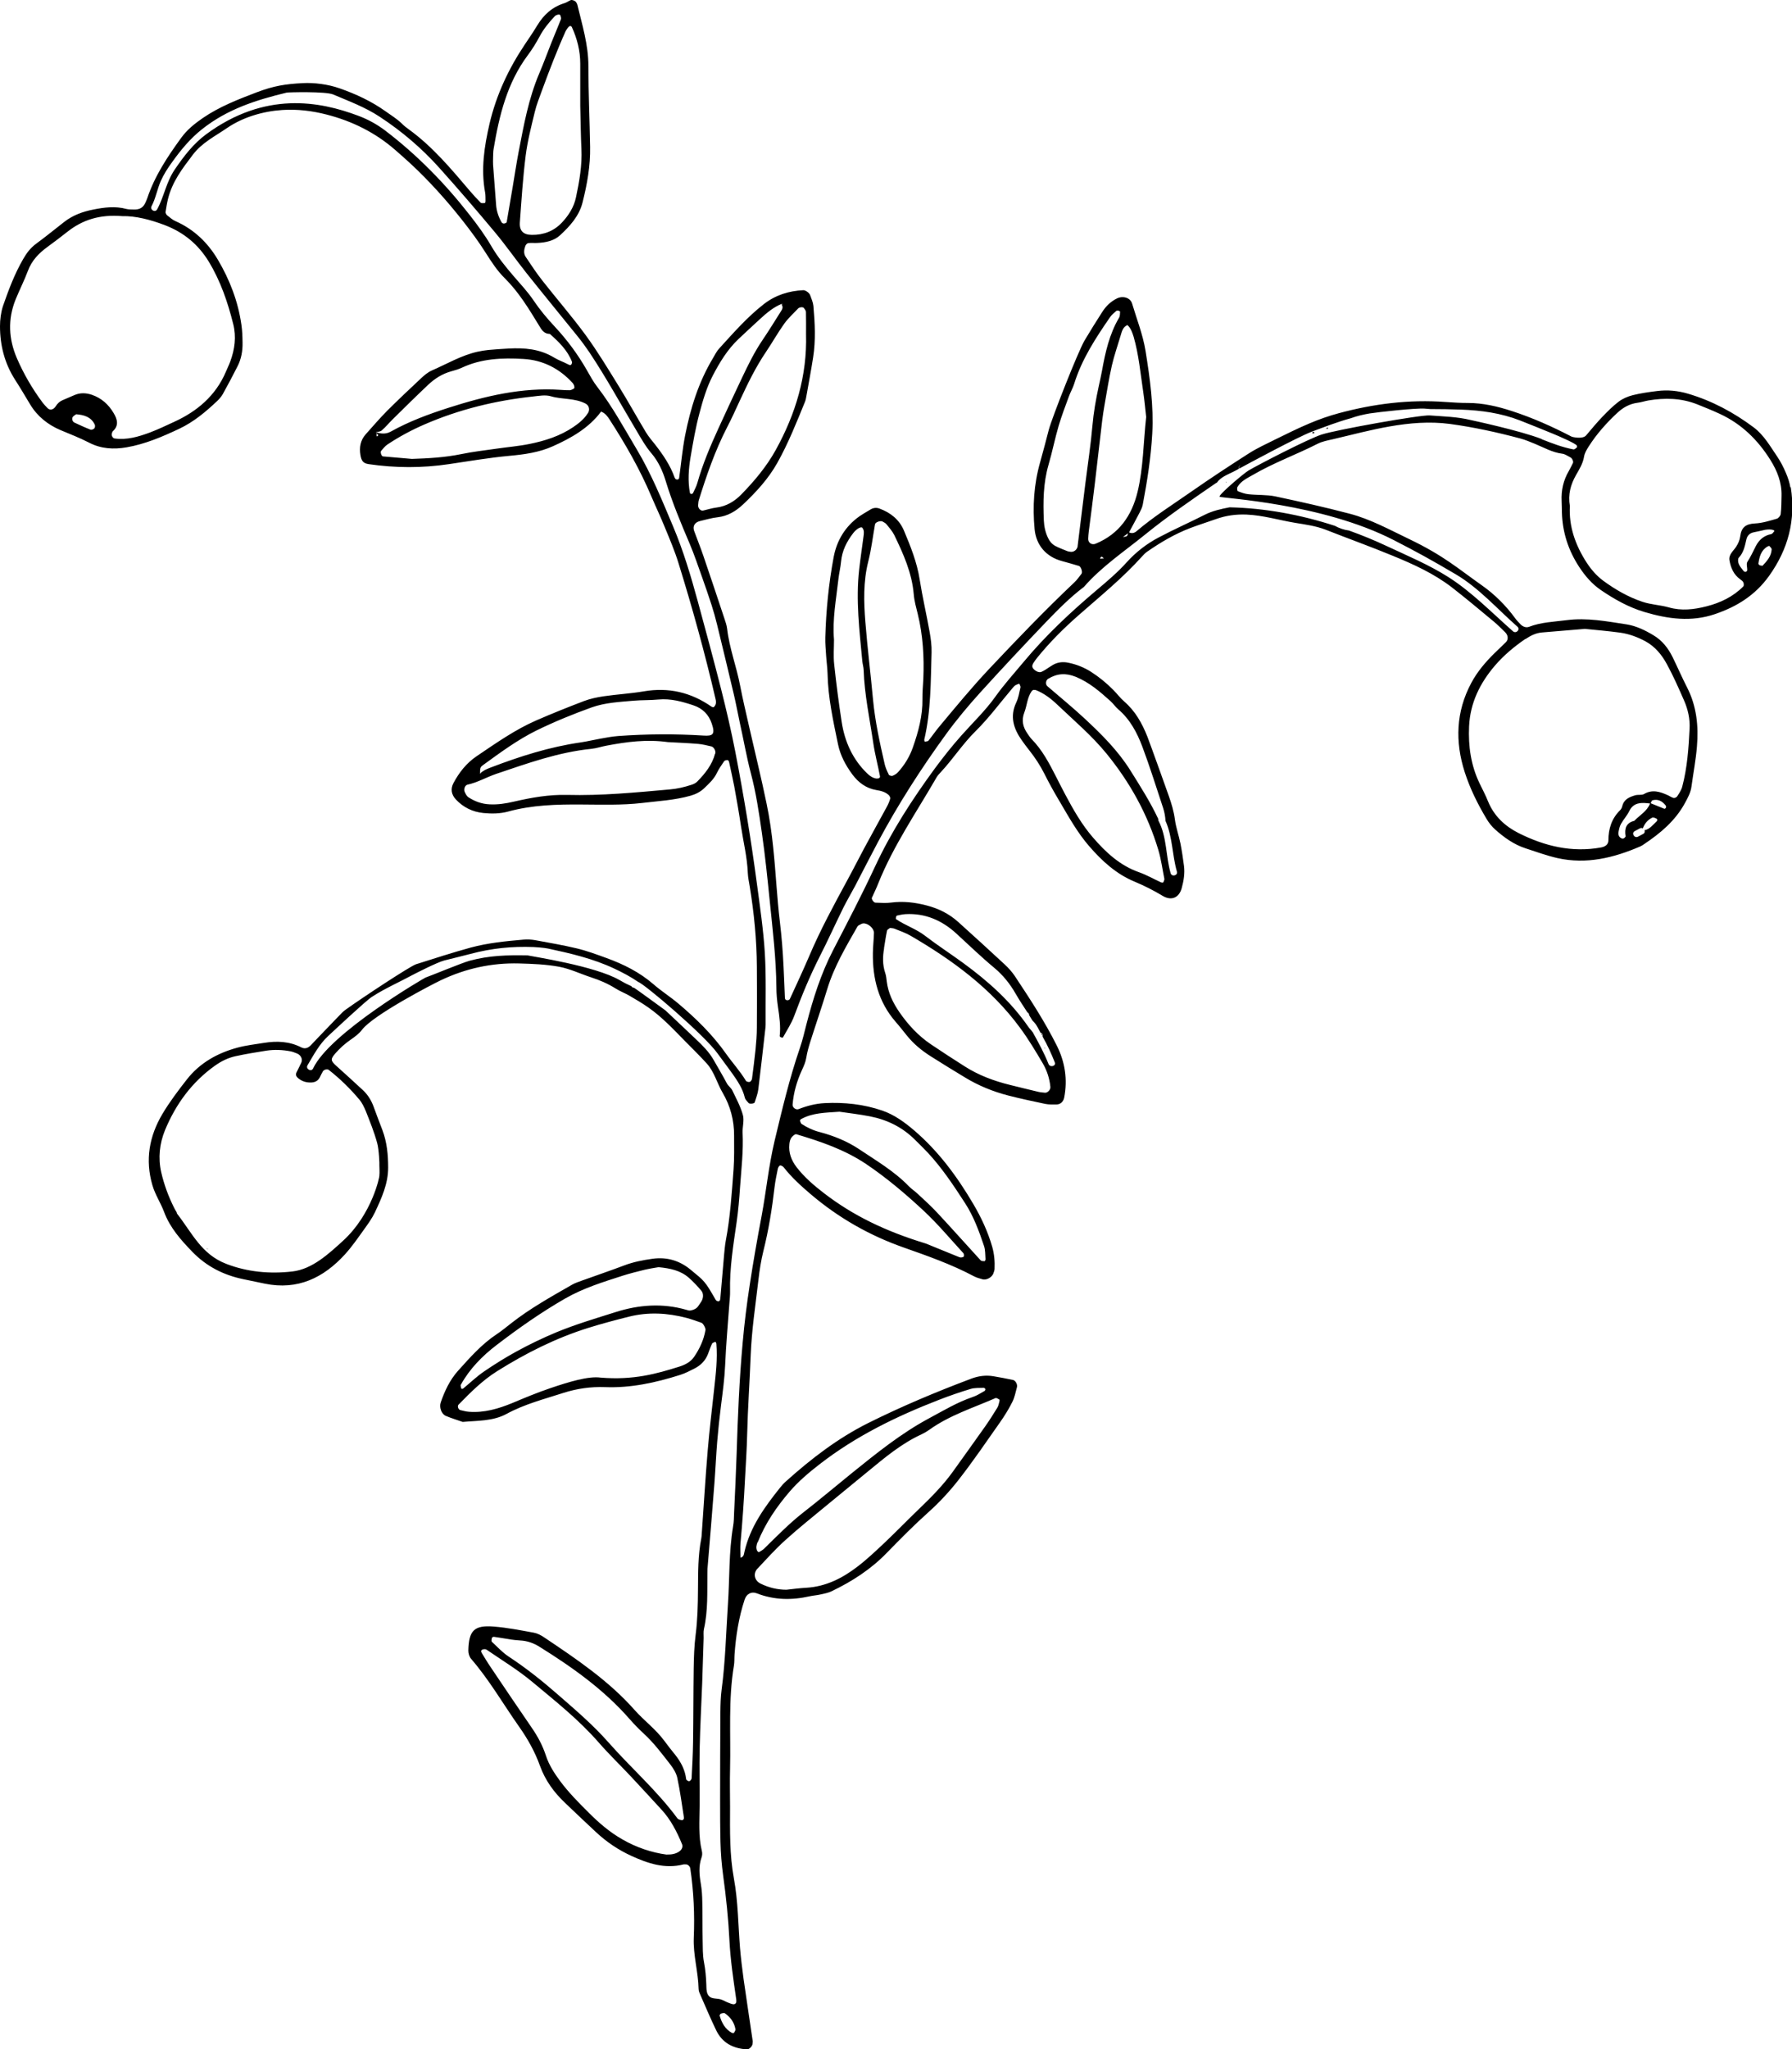 <?xml version="1.0" encoding="UTF-8"?><svg id="Layer_1" xmlns="http://www.w3.org/2000/svg" viewBox="0 0 200 228.57"><path d="m199.82,54.39c-.09-.57-.28-1.13-.51-1.66-.26-.61-.57-1.22-.94-1.77-.8-1.17-1.5-2.43-2.65-3.29-2.22-1.66-4.64-2.96-7.31-3.75-1.14-.34-2.3-.45-3.47-.3-.91.11-1.82.24-2.71.46-.55.14-1.12.38-1.57.72-.66.5-1.25,1.1-1.83,1.7-.63.66-1.22,1.37-1.81,2.07-.37.44-1.52.19-1.63.13-2.15-1.12-4.35-2.1-6.66-2.85-1.6-.52-3.21-.9-4.9-.9-.83,0-1.67-.05-2.5-.11-4.04-.3-8,.2-11.9,1.25-1.12.3-2.23.69-3.31,1.15-1.31.55-2.58,1.19-3.85,1.81-.97.48-1.97.94-2.88,1.52-2.18,1.39-4.34,2.81-6.46,4.29-2.05,1.43-4.18,2.77-6.09,4.4-.25.21-.54.27-.83.12.39-.72.78-1.44,1.16-2.17.15-.29.31-.6.37-.92.5-2.62.91-5.26,1.06-7.93.17-3.11-.26-6.16-.75-9.22-.3-1.83-.98-3.53-1.5-5.28-.2-.66-1.02-.89-1.67-.58-.7.34-1.24.86-1.65,1.5-.68,1.05-1.34,2.12-1.98,3.19-.71,1.19-3.64,8.62-4,9.98-.31,1.21-.63,2.42-.97,3.63-.69,2.44-.85,4.93-.61,7.45.17,1.8,1.3,3.08,3.03,3.55.64.17,1.28.36,1.92.55.23.07.43.7.28.88-.26.32-.49.67-.79.95-3.28,3.1-6.4,6.35-9.5,9.64-1.95,2.07-3.75,4.26-5.57,6.44-.43.51-.8,1.06-1.22,1.58-.08.09-.28.08-.42.11-.02-.08-.06-.17-.04-.25.75-3.2.71-6.46.81-9.71.02-.75-.08-1.5-.21-2.24-.35-1.97-.81-3.93-1.12-5.9-.3-1.92-1.02-3.7-1.76-5.46-.52-1.22-1.5-1.99-2.72-2.44-.32-.12-.66-.1-.97.08-.43.26-.87.51-1.28.79-1.58,1.12-2.52,2.69-2.87,4.55-.55,2.96-.85,5.95-.93,8.96-.02.67.05,1.33.09,2,.04.67.14,1.33.16,2,.05,2.69.63,5.3,1.17,7.92.26,1.25.86,2.36,1.61,3.37.66.89,1.53,1.54,2.67,1.73.5.08.99.2,1.37.55.11.1.21.3.17.42-.09.31-.22.62-.38.91-.84,1.54-1.69,3.07-2.52,4.61-.63,1.17-1.23,2.37-1.87,3.54-1.51,2.79-3.03,5.57-4.27,8.5-.69,1.61-1.43,3.19-2.16,4.78-.03.06-.13.12-.21.13-.21.02-.33-.07-.34-.25-.05-1.17-.09-2.33-.15-3.5-.08-1.67-.21-3.33-.41-4.99-.33-2.73-.45-5.49-.74-8.23-.17-1.66-.4-3.31-.74-4.94-.59-2.86-1.29-5.7-1.94-8.55-.35-1.55-.72-3.09-1.02-4.65-.41-2.13-1.2-4.17-1.45-6.34-.05-.41-.2-.81-.33-1.21-.76-2.3-1.53-4.59-2.31-6.88-.32-.95-.7-1.87-1.04-2.81-.19-.53.07-.96.66-1.1.65-.15,1.3-.35,1.96-.42,1.14-.13,2.05-.69,2.85-1.44,1.46-1.38,2.82-2.86,3.81-4.62,1.23-2.19,2.15-4.52,3.1-6.84.09-.23.12-.48.17-.73.25-1.4.51-2.79.73-4.2.3-1.91.2-3.83.03-5.75-.04-.4-.22-.8-.36-1.19-.09-.27-.53-.57-.77-.56-1.62.08-3.1.54-4.41,1.56-1.86,1.45-3.39,3.21-4.97,4.94-.28.3-.47.69-.68,1.05-1.62,2.68-2.53,5.62-3.13,8.67-.3,1.55-.44,3.13-.66,4.7,0,.06-.06.16-.11.18-.19.06-.33-.02-.4-.21-.48-1.35-1.28-2.52-2.15-3.64-.36-.46-.75-.9-1.05-1.4-1.03-1.71-2-3.47-3.05-5.17-1.18-1.91-2.35-3.85-3.67-5.66-1.53-2.09-3.23-4.04-4.83-6.08-.67-.85-1.27-1.76-1.87-2.66-.25-.37-.19-.81-.04-1.21.05-.14.2-.31.33-.32.33-.05.66,0,.99-.02.94-.04,1.88-.23,2.56-.86,1.1-1.02,2.13-2.14,2.51-3.67.51-2.03.88-4.08.84-6.19-.05-3-.19-6.01-.19-9.01,0-2.38-.7-4.61-1.24-6.87-.02-.08-.08-.15-.11-.22-.07-.17-.47-.34-.64-.26-.23.1-.44.26-.67.33-1.35.41-2.32,1.28-3.04,2.47-.43.71-.9,1.41-1.37,2.1-1.83,2.73-3.2,5.64-3.96,8.86-.59,2.55-.98,5.07-.5,7.68.06.32.04.66.05.99,0,.07-.05.2-.08.2-.16,0-.38.04-.46-.04-.41-.41-.8-.84-1.18-1.28-2.11-2.48-4.19-4.98-6.86-6.91-.27-.2-.54-.4-.77-.64-.54-.53-1.18-.91-1.79-1.35-1.58-1.13-3.33-1.94-5.13-2.57-1.35-.48-2.9-.65-4.09-.59-2,.1-3.28.31-5.16,1.02-2.1.8-4.2,1.61-6.07,2.9-.9.62-1.74,1.3-2.38,2.19-1.52,2.09-2.95,4.24-3.78,6.72-.05.16-.13.31-.19.46-.26.61-.67.85-1.39.81-.25-.01-.51,0-.75-.06-1.25-.34-2.47-.18-3.72.07-1.17.23-2.24.62-3.19,1.35-1.06.82-2.09,1.67-3.17,2.46-.63.46-1.06,1.04-1.44,1.7-.97,1.67-1.64,3.47-2.27,5.28C.1,34.87,0,35.65,0,36.39c0,2.13.51,4.13,1.67,5.95.59.91,1.14,1.85,1.7,2.78.81,1.34,1.98,2.26,3.39,2.86,1.08.45,2.16.87,3.21,1.41,1.3.67,2.7.76,4.15.51,2.08-.36,3.99-1.18,5.88-2.07,1.61-.76,2.95-1.88,4.23-3.09.24-.23.47-.49.63-.77.57-1.02,1.11-2.05,1.64-3.09.43-.83.59-1.74.57-2.67-.01-.67-.03-1.34-.13-2-.37-2.59-1.3-5-2.63-7.25-1.13-1.91-2.68-3.39-4.74-4.3-.38-.17-.53-.36-.87-.6-.12-.08-.25-.3-.22-.43.08-.49.15-.95.27-1.44.48-1.93,1.58-3.36,2.78-4.94,1.04-1.36,2.46-2.04,3.84-2.99,1.75-1.19,3.99-1.85,6.13-1.99,1.68-.11,3.33.09,4.96.51,2.88.74,5.47,2.03,7.71,4,.57.5,1.13.99,1.68,1.5,2.08,1.94,3.98,4.05,5.74,6.28.93,1.18,1.83,2.39,2.63,3.66.63.99,1.26,1.97,2.1,2.8,1.56,1.54,2.68,3.39,3.81,5.24.31.52.56.98,1.24.99,1,.89,1.96,1.81,2.46,3.09.03.07.01.17-.02.24-.09.19-.22.17-.41.06-.52-.27-1.08-.46-1.57-.76-1.58-.96-3.3-1.1-5.08-1-.75.04-1.5.09-2.25.16-.41.04-.82.11-1.23.2-1.81.41-3.4,1.36-5.08,2.09-.45.2-.85.54-1.21.88-1.28,1.2-2.56,2.4-3.8,3.64-.82.83-1.58,1.72-2.36,2.59-.6.67-.74,1.47-.59,2.34.11.64.32.9.9.99,3,.44,5.99.45,8.99,0,2.23-.33,4.45-.71,6.7-.92,1.65-.15,3.32-.37,4.88-1.07,2.08-.93,4.02-2.04,5.39-3.87.49.2.72.55.95.9,1.77,2.74,3.39,5.56,4.66,8.57.49,1.15,1.03,2.28,1.5,3.44.54,1.31,1.1,2.62,1.52,3.98,1.56,5.02,2.96,10.09,4.15,15.21.04.16.05.34.02.5-.03.13-.12.26-.22.37-.03.03-.17,0-.24-.04-2.3-1.61-4.81-2.2-7.59-1.72-1.48.25-2.99.33-4.48.55-.74.11-1.49.27-2.18.53-1.79.68-3.58,1.4-5.33,2.16-2.38,1.04-4.5,2.54-6.65,3.99-1.14.77-1.95,1.8-2.59,3-.34.64-.25,1.27.27,1.83.84.89,1.87,1.39,3.08,1.51.92.09,1.85.08,2.74-.16,2.69-.74,5.43-.81,8.2-.79,2.25.01,4.51.09,6.76-.17,1.82-.22,3.66-.31,5.44-.82.58-.17,1.08-.43,1.51-.84.54-.52,1.09-1.02,1.42-1.73.21-.45.52-.85.79-1.27.04-.06.13-.08.21-.11.2-.06.3.02.35.24.19.9.4,1.79.57,2.69.27,1.48.53,2.96.75,4.44.26,1.73.69,3.44.76,5.2.02.5.13.99.21,1.49.49,2.97.78,5.96.8,8.97.02,2.26.02,4.51,0,6.77,0,.83-.07,1.67-.15,2.5-.11,1.08-.25,2.15-.39,3.23-.02.13-.14.32-.25.35-.12.04-.37-.02-.43-.12-.65-1.08-1.5-2-2.22-3.02-1.51-2.14-3.36-3.94-5.34-5.61-.89-.75-1.89-1.38-2.77-2.15-1.54-1.33-3.32-2.22-5.22-2.91-1.1-.4-2.2-.81-3.33-1.08-1.54-.37-3.1-.63-4.66-.92-.41-.07-.83-.09-1.25-.06-2,.17-4,.37-5.93.89-2.01.55-4.11,1.23-6.1,1.86-.63.2-5.82,3.61-7.86,5.07-.27.19-.5.44-.73.68-1.04,1.08-2.09,2.16-3.12,3.25-.32.35-.68.48-1.1.27-1.33-.68-2.73-.73-4.16-.5-.99.16-1.99.27-2.95.53-2.23.6-4.19,1.69-5.64,3.53-.98,1.25-1.94,2.52-2.75,3.88-1.46,2.47-1.94,5.1-1.11,7.94.31,1.06.92,1.96,1.3,2.97.66,1.77,1.87,3.13,3.16,4.46,1.57,1.62,3.46,2.58,5.64,3.04.82.17,1.63.34,2.45.51,3.65.75,6.54-.64,8.94-3.27.78-.86,1.45-1.83,2.13-2.78.44-.61.89-1.23,1.21-1.9.74-1.58,1.48-3.18,1.48-4.99,0-1.43-.13-2.84-.64-4.19-.33-.86-.66-1.72-.97-2.58-.26-.72-.65-1.36-1.21-1.88-.98-.91-1.97-1.81-2.96-2.7-.65-.58-.67-.76-.11-1.4.5-.57,1.05-1.07,1.67-1.5.48-.33.97-.69,1.31-1.14,1.25-1.64,7.74-5.02,8.8-5.52,2.76-1.31,5.67-1.95,8.72-1.87,1.5.04,3.02.1,4.48.37,1.22.23,2.37.79,3.56,1.18.96.31,1.87.7,2.73,1.24.49.31,1.05.52,1.55.81.72.42,1.44.84,2.12,1.32,1.52,1.06,2.77,2.41,4.06,3.72.82.83,1.66,1.65,2.44,2.51.86.94,1.15,2.21,1.79,3.29.86,1.47,1.28,3.07,1.27,4.78,0,1.25.03,2.51-.06,3.76-.2,2.66-.37,5.33-.87,7.96-.09.49-.13.99-.18,1.49-.15,1.66-.29,3.32-.43,4.98-.02.22-.13.32-.33.26-.07-.02-.14-.08-.18-.14-1.21-2.11-1.23-2.08-2.84-3.4-1.24-1.01-2.64-1.4-4.2-1.19-1.07.15-2.14.35-3.16.74-1.56.59-3.14,1.12-4.71,1.69-.39.14-.79.27-1.15.48-2.32,1.33-4.66,2.63-6.76,4.28-.53.41-1.04.84-1.6,1.21-1.7,1.12-3.02,2.63-4.36,4.12-.9,1.01-1.47,2.23-1.91,3.5-.19.55.07,1.3.57,1.51.61.26,1.25.45,1.88.67,1.66-.15,3.37-.07,4.89-.89,2-1.09,4.19-1.65,6.33-2.34,1.52-.49,3.08-.71,4.68-.65,2.87.11,5.64-.5,8.36-1.36.55-.17,1.08-.45,1.6-.71.69-.35,1.22-.87,1.51-1.61.15-.39.28-.79.46-1.17.05-.11.25-.14.38-.21.04.08.1.15.1.23.14,1.67-.06,3.33-.24,4.99-.25,2.32-.54,4.64-.73,6.97-.26,3.08-.44,6.16-.66,9.24-.01.17-.02.34-.05.5-.38,1.9-.35,3.82-.37,5.74-.01,1.67-.05,3.34-.26,5-.16,1.24-.2,2.5-.22,3.75-.04,2.76-.03,5.51-.07,8.27-.02,1.34-.09,2.67-.16,4,0,.12-.15.31-.27.33-.1.02-.33-.13-.34-.23-.12-1.03-.58-1.9-1.21-2.7-.42-.52-.84-1.04-1.23-1.58-.95-1.29-2.25-2.24-3.3-3.42-2.91-3.29-6.52-5.71-10.13-8.13-.34-.23-.74-.44-1.14-.51-1.48-.27-2.95-.56-4.44-.68-2.21-.18-2.81.43-2.86,2.68,0,.31.11.69.31.92,2.03,2.35,3.57,5.03,5.35,7.56.97,1.37,1.78,2.82,2.35,4.41.58,1.6,1.56,2.94,2.79,4.1,1.15,1.09,2.29,2.19,3.46,3.27,1.17,1.09,2.49,1.98,3.94,2.64,1.84.84,3.73,1.48,5.81.95.08-.02.17,0,.25,0,.21-.03.47.2.51.44.38,2.57.5,5.16.39,7.74-.08,1.94.5,3.8.54,5.72,0,.24.12.49.22.71.57,1.3,1.12,2.61,1.74,3.89.68,1.42,1.9,2.04,3.43,2.13.26.02.64-.37.63-.66,0-.08.03-.17.02-.25-.34-2.31-.69-4.62-1.02-6.93-.16-1.16-.3-2.32-.4-3.48-.21-2.58-.21-5.18-.68-7.73-.49-2.65-.44-5.32-.43-7.99,0-1.42-.04-2.84,0-4.26.09-3.84-.21-7.69.43-11.5.07-.41.04-.83.07-1.25.15-2.08.47-4.14,1.13-6.13.2-.61.74-.93,1.35-.69,1.94.76,3.91.78,5.91.33.41-.09.83-.11,1.24-.21.41-.09.83-.17,1.2-.35,2.28-1.09,4.37-2.44,6.14-4.26,1.51-1.55,3.03-3.09,4.65-4.54,1.24-1.11,2.39-2.35,3.41-3.66,1.59-2.04,3.05-4.18,4.54-6.3.53-.75,1.02-1.53,1.43-2.35.26-.51.37-1.1.52-1.66.08-.31-.17-.74-.44-.8-.74-.15-1.47-.3-2.22-.42-.84-.13-1.63-.03-2.45.28-3.91,1.47-7.75,3.08-11.5,4.95-3.4,1.7-6.36,3.98-9.16,6.49-.25.22-.48.47-.68.73-1.73,2.16-3.34,4.39-3.97,7.16-.05.22-.05.55-.44.63,0-.56-.04-1.07,0-1.56.22-2.41.39-4.82.51-7.24.09-1.66.2-3.33.24-4.99.07-2.92.28-5.83.39-8.75.11-2.83.54-5.65.87-8.47.12-1.07.29-2.15.55-3.2.59-2.35.97-4.74,1.25-7.15.08-.66.22-1.32.35-1.97.03-.15.12-.36.25-.41.09-.04.32.08.41.19.88,1.13,1.93,2.08,3.01,3,3.09,2.63,6.54,4.6,10.37,5.95,2.67.94,5.35,1.88,7.87,3.22.29.15.62.24.94.33.44.13,1.07-.22,1.22-.66.05-.16.12-.32.13-.48.04-.84-.03-1.66-.26-2.48-.49-1.7-1.23-3.28-2.12-4.79-1.79-3.04-3.86-5.85-6.56-8.17-1.09-.93-2.25-1.78-3.6-2.24-2.07-.71-4.23-.94-6.42-.83-1,.05-1.97.3-2.91.67-.31.12-.7-.19-.67-.51.11-1.35.48-2.63,1.04-3.84.21-.46.41-.89.49-1.4.09-.57.25-1.14.42-1.69.63-1.99,1.31-3.96,1.92-5.96.76-2.5,2.09-4.73,3.37-6.97.04-.07.11-.13.19-.16.15-.07.3-.18.45-.19.55-.03,1.21.56,1.2,1.06-.02.75-.11,1.5-.12,2.25-.04,2.84.62,5.46,2.53,7.66.44.5.85,1.03,1.27,1.55.74.92,1.64,1.66,2.63,2.29,1.27.81,2.55,1.59,3.84,2.37,1.51.92,3.13,1.58,4.83,2.02,1.37.35,2.76.65,4.15.94.4.08.83.06,1.24.06.44,0,.77-.31.86-.76.4-2.04.09-4-.84-5.84-1.35-2.69-3-5.21-4.66-7.71-.32-.48-.72-.92-1.15-1.32-1.71-1.59-3.44-3.16-5.18-4.73-1.01-.91-2.2-1.5-3.52-1.84-1.3-.34-2.62-.5-3.97-.32-.57.08-1.16.02-1.74.01-.19,0-.47-.39-.4-.55.24-.53.5-1.06.71-1.6,1.69-4.21,4.26-7.93,6.51-11.83.12-.21.3-.4.47-.58,1.36-1.46,2.44-3.15,3.88-4.57,1.48-1.46,2.73-3.16,4.08-4.75.11-.13.21-.26.35-.36.13-.09.3-.13.45-.19.05.14.16.3.13.42-.13.57-.22,1.16-.47,1.68-.74,1.56-.3,2.92.62,4.22.29.41.59.81.9,1.2.62.79,1.16,1.62,1.62,2.53.52,1.04,1.09,2.07,1.69,3.07,1.02,1.73,1.99,3.49,3.31,5.01,1.43,1.65,3.02,3.11,5.08,3.96,1.08.45,2.12.98,3.12,1.58.98.59,1.84.21,2.13-.87.22-.81.36-1.64.25-2.48-.11-.83-.23-1.65-.39-2.47-.18-.9-.5-1.78-.62-2.68-.12-.92-.38-1.79-.69-2.66-.61-1.73-1.24-3.46-1.86-5.18-.17-.47-.34-.94-.52-1.41-.59-1.49-1.35-2.86-2.59-3.93-.44-.38-.79-.86-1.2-1.27-.76-.78-1.6-1.46-2.52-2.05-.79-.5-1.64-.83-2.54-1.01-.59-.12-1.17-.06-1.7.25-.29.17-.56.36-.84.54-.14.09-.28.16-.43.23-.23.11-.61-.02-.89-.32-.21-.22-.15-.45-.01-.67.13-.21.28-.41.44-.61,1.37-1.69,2.9-3.22,4.54-4.66,2.44-2.15,4.98-4.2,7.16-6.63.17-.19.34-.37.55-.51,1.51-1.05,3.09-1.98,4.82-2.64.94-.36,1.89-.65,2.84-.99,1.11-.4,2.24-.56,3.44-.51,1.85.08,3.61.62,5.41.92,1.15.19,2.31.34,3.42.77,2.49.98,5,1.88,7.47,2.9,2.32.95,4.61,1.99,6.61,3.53,1.58,1.23,3.12,2.52,4.66,3.8.45.37.86.79,1.28,1.2.34.33.39.81.09,1.11-.41.41-.84.81-1.26,1.22-1.02,1-1.94,2.08-2.61,3.34-1.71,3.2-1.82,6.55-.72,9.96.59,1.83,1.45,3.56,2.44,5.21.25.42.57.83.94,1.16,1,.89,2.09,1.68,3.38,2.1,1.19.39,2.37.82,3.59,1.1,3.24.72,6.29-.03,9.25-1.31.15-.07.29-.16.43-.26,1.82-1.22,3.47-2.6,4.54-4.57.32-.59.64-1.16.73-1.84.2-1.49.49-2.97.61-4.47.19-2.27-.03-4.5-1.1-6.59-.57-1.11-1.07-2.27-1.62-3.39-.49-.99-1.16-1.85-2.12-2.42-.93-.56-1.93-1.05-3-1.22-2.22-.34-4.44-.77-6.72-.47-1.41.18-2.83.22-4.18.74-.32.12-.66,0-.92-.25-.23-.24-.47-.48-.66-.75-1-1.37-2.29-2.65-3.66-3.61-2.66-1.87-4.26-3.32-8.14-5.18-2.2-1.05-4.31-2.22-6.65-2.83-2.74-.72-5.51-1.34-8.29-1.93-.97-.2-1.99-.13-2.99-.24-.41-.04-.81-.19-1.19-.34-.07-.03-.11-.34-.05-.45.39-.69,1.1-1,1.74-1.37,2.31-1.35,4.84-2.26,7.22-3.47.51-.26,1.11-.37,1.68-.5,2.11-.49,4.21-1.06,6.35-1.43,2.22-.39,4.47-.58,6.74-.28,2.65.36,5.26.93,7.84,1.62.56.15,1.1.38,1.64.6,1,.41,1.94.96,3.05,1.1.32.04.61.26.91.41.2.1.36.46.28.63-.15.3-.3.6-.46.89-.61,1.04-.86,2.16-.8,3.36.02.42.02.84.03,1.25.06,2.22.71,4.24,1.94,6.11.66,1,1.41,1.87,2.38,2.54,1.52,1.04,3.12,1.94,4.9,2.47,2.6.77,5.21,1.14,7.87.23,2.43-.83,4.47-2.09,6.02-4.24,2.16-3.02,3.01-6.28,2.43-9.93Zm-146.24,31.9c0-.21-.01-.44.05-.64.04-.14.21-.26.34-.35,1.89-1.37,3.77-2.76,5.87-3.8,2.02-.99,4.1-1.84,6.22-2.6,1.5-.53,3.1-.6,4.68-.74.91-.08,1.84-.04,2.75-.13,1.37-.13,2.65.23,3.91.65,1.01.34,1.7,1.02,2.04,2.04.41,1.21.11,1.4-.93,1.33-3.17-.2-6.33-.18-9.5.05-.66.05-1.32.17-1.97.29-.74.13-1.47.31-2.21.42-3.49.5-6.81,1.56-10.08,2.81-.42.16-.83.33-1.15.65.04.02.05.1-.02.02h0s0,0,0,0c0,0,0-.01-.01-.02,0,0,0,0,.01,0Zm26.23-2.23c-.33,1.25-1.11,2.22-1.99,3.12-.17.17-.41.29-.64.36-.79.26-1.6.45-2.43.52-3.82.34-7.63.71-11.47.61-2.01-.05-3.98.3-5.93.75-.9.21-1.79.35-2.72.3-.86-.04-1.63-.32-2.34-.78-.19-.12-.32-.37-.42-.59-.15-.3.02-.76.3-.82,1.14-.25,2.15-.85,3.25-1.22,3.47-1.17,6.91-2.41,10.59-2.78.58-.06,1.14-.26,1.71-.36,2.22-.42,4.44-.72,6.82-.39,1.05.06,2.22.1,3.38.2.49.04.98.17,1.47.28.29.06.52.52.44.8Zm-28.37,70.39c.99-1.78,2.4-3.21,3.99-4.42,2.44-1.87,4.96-3.64,7.64-5.18,2.04-1.17,4.25-1.85,6.46-2.56.79-.25,1.6-.45,2.41-.65.56-.13,1.14-.22,1.56-.29,1.34.13,2.47.38,3.39,1.19.5.44.95.93,1.38,1.43.3.36.23.94-.09,1.35-.15.2-.26.44-.45.59-.18.14-.43.23-.66.27-.15.03-.33-.03-.49-.08-2.65-.76-5.3-.56-7.87.26-2.22.7-4.45,1.36-6.61,2.25-1.54.64-3.03,1.36-4.49,2.16-1.24.68-2.44,1.43-3.61,2.23-.82.56-1.54,1.26-2.31,1.89-.04.04-.2.03-.2.02-.03-.15-.12-.34-.06-.45Zm27.29-6.06c-.19,1.09-.65,2.06-1.26,2.96-.39.57-.99.88-1.64,1.09-2.55.8-5.12,1.53-8.79,1.23-1.36-.19-3.52.46-5.66,1.19-1.42.48-2.81,1.06-4.19,1.64-1.56.64-3.14,1.11-4.85.98-.33-.02-.65-.12-.97-.19-.22-.05-.35-.44-.2-.6,1.34-1.37,2.68-2.72,4.33-3.75,3.19-2,6.53-3.68,10.13-4.81,1.51-.47,3.04-.88,4.57-1.26,2.15-.54,4.3-.42,6.43.14.56.15,1.11.35,1.65.54.22.08.49.62.46.84Zm-2.95,58.16c-.37.23-.76.33-1.41.32-1.62-.22-3.35-.78-4.96-1.72-1.39-.8-2.6-1.84-3.71-2.96-1.12-1.11-2.24-2.24-3.19-3.52-.65-.88-1.24-1.79-1.58-2.83-.37-1.13-.91-2.14-1.58-3.11-1.56-2.27-3.1-4.55-4.64-6.84-.33-.48-.62-.99-.93-1.48-.12-.18-.11-.35.08-.41.14-.05.34-.06.45.02,1.72,1.18,3.52,2.27,5.11,3.6,2.56,2.13,5.18,4.21,7.39,6.74,1.15,1.32,2.42,2.54,3.62,3.82,1.14,1.22,2.27,2.45,3.4,3.68,1.03,1.12,1.71,2.45,2.29,3.85.13.31-.04.65-.34.83Zm.28-3.53c-.08,0-.16-.02-.24-.05-.08-.03-.16-.07-.21-.13-2.28-3.1-5.18-5.62-7.71-8.49-1.71-1.94-3.67-3.61-5.62-5.31-1.76-1.54-3.57-2.98-5.52-4.26-.68-.45-1.26-1.08-1.86-1.64-.08-.07-.03-.3,0-.44.01-.05.14-.12.21-.12.58.08,1.15.18,1.96.31.17.02.58.08,1,.1.77.04,1.48.29,2.12.69,3.68,2.29,7.21,4.79,10.09,8.09.49.56,1.02,1.1,1.57,1.61,1.11,1.02,2.01,2.22,2.93,3.4.35.45.69.98.81,1.53.31,1.46.51,2.94.74,4.42.03.2-.11.32-.28.31Zm8.51-30.99c.84-2.11,2.11-3.96,3.58-5.67.98-1.13,2.11-2.09,3.3-3.01,4.05-3.15,8.59-5.36,13.34-7.2,1.16-.45,2.34-.86,3.54-1.22.46-.14.97-.1,1.46-.12.06,0,.17.08.18.13.02.07-.03.19-.09.22-.43.24-.85.52-1.31.67-1.75.59-3.31,1.54-4.92,2.4-3.1,1.67-5.81,3.86-8.54,6.06-1.81,1.46-3.59,2.97-5.43,4.4-1.58,1.23-2.97,2.66-4.4,4.06-.17.17-.4.27-.6.4-.08-.07-.15-.11-.18-.17-.16-.33-.07-.65.05-.96Zm-.03,2.95c1.02-1.09,2.03-2.21,3.14-3.21,1.48-1.34,3.05-2.58,4.59-3.86,1.54-1.27,3.09-2.53,4.63-3.8,1.87-1.54,3.72-3.09,5.94-4.11.3-.14.59-.31.86-.5,2.26-1.63,4.9-2.45,7.41-3.55.1-.04.29.09.42.16.04.02.03.15.01.23-.07.24-.11.5-.24.7-.44.71-.88,1.41-1.36,2.09-1.2,1.7-2.42,3.39-3.63,5.08-1.08,1.49-2.37,2.79-3.69,4.06-1.32,1.27-2.6,2.59-3.93,3.85-.97.91-1.94,1.83-3,2.64-1.67,1.28-3.52,2.22-5.69,2.35-.75.04-1.49.14-2.23.22-1.02,0-1.99-.24-2.9-.69-.66-.33-.85-1.11-.33-1.67Zm15.46-72.67c.01-.07.06-.17.11-.18.32-.07.64-.14.96-.16,2.21-.12,4.08.71,5.66,2.16,1.41,1.29,2.78,2.62,4.25,3.84.96.8,1.74,1.77,2.37,2.87.41.71.86,1.39,1.31,2.08.1.05.19.15.2.29,0,.02.01.04.02.06.11.18.23.37.34.56.14.15.3.3.4.46.19.28.34.59.5.89.08.04.16.09.23.13,0,0-.05.02-.14.03.02.04.04.08.06.12.02-.05.04-.09.08-.14,0,.1,0,.21.01.31.53.92.97,1.88,1.36,2.87.17.43-.53.61-.7.18-.49-1.24-1.12-2.38-1.76-3.54,0,0-.02-.01-.02-.02-.14-.2-.33-.37-.47-.58-1.97-2.84-4.5-5.1-7.27-7.12-1.41-1.03-2.88-1.98-4.26-3.04-1-.77-2.21-1.15-3.23-1.85-.04-.03-.03-.16-.01-.23Zm-1.34,3.47c.11-.66.2-1.32.34-1.97.02-.12.21-.2.33-.3.16.03.34.02.49.08.62.25,1.26.47,1.83.8,4.65,2.71,8.95,5.85,12.18,10.24.94,1.27,1.76,2.64,2.56,4,.46.79.75,1.68.84,2.61.03.31-.31.68-.61.65-.25-.03-.5-.04-.74-.1-1.06-.25-2.11-.51-3.16-.77-1.79-.44-3.51-1.08-5.07-2.08-1.27-.81-2.53-1.62-3.77-2.46-1.4-.95-2.53-2.17-3.49-3.56-.73-1.05-1.26-2.16-1.42-3.43-.04-.33-.07-.67-.18-.98-.3-.9-.28-1.81-.12-2.72Zm27.17-69.52c.38.35.54.82.69,1.3.58,2.01.76,4.09,1.07,6.14.15.99.23,1.98.33,2.81-.32,2.9-.31,5.67-.96,8.36-.64,2.64-2.06,4.7-4.68,5.78-.44.18-.86-.11-.83-.58.02-.25.02-.5.06-.75.23-1.82.48-3.63.69-5.45.28-2.31.53-4.63.81-6.94.07-.58.16-1.16.26-1.73.26-1.47.49-2.96.82-4.42.26-1.13.65-2.23.98-3.35.14-.46.24-.95.76-1.17Zm.06,23.23c-.05.33-.11.36-.56.41.19-.14.37-.27.56-.41Zm-2.69,2.8c-.14,0-.29.02-.43.03.15-.41.29-.14.43-.03Zm-2.92-1.39c-.06.44-.47.74-.88.64-.08-.02-.17-.02-.25-.05-.46-.19-.93-.36-1.37-.59-.37-.2-.64-.52-.82-.91-.29-.61-.43-1.26-.46-1.93-.09-2.09-.07-4.16.52-6.2.42-1.44.71-2.92,1.13-4.35.33-1.12.75-2.21,1.15-3.3.17-.47.43-.91.58-1.38.85-2.75,2.4-5.12,4.01-7.45.18-.27.45-.48.7-.7.05-.05.16-.02.24-.03.06.04.18.08.18.11-.02.23,0,.5-.12.69-1.08,1.83-1.53,3.86-1.9,5.91-.1.57-.24,1.14-.36,1.71-.32,1.47-.58,2.94-.71,4.44-.19,2.16-.52,4.3-.79,6.45-.29,2.32-.57,4.63-.86,6.95Zm-22.43,25.95c-.44-.05-.77-.29-1.07-.58-1.62-1.57-2.5-3.53-2.84-5.72-.33-2.14-.61-4.29-.84-6.45-.1-.91-.02-1.83-.02-2.75-.19-2.27.24-4.49.49-6.73.07-.66.24-1.32.3-1.98.11-1.21.63-2.23,1.36-3.18.34-.45.87-.76,1.01-.59.23.28.18.61.14.92-.16,1.24-.35,2.48-.49,3.72-.39,3.43.03,6.83.35,10.24.03.33.14.66.15.99.09,2.76.68,5.46,1.08,8.18.18,1.23.51,2.44.74,3.66.04.19-.15.28-.35.26Zm1.33-.48c-.19-.37-.36-.76-.45-1.16-.54-2.36-1.06-4.72-1.29-7.13-.27-2.91-.63-5.81-.86-8.71-.18-2.24-.24-4.49.32-6.72.35-1.37.51-2.78.76-4.17.04-.24.63-.44.85-.3.14.09.31.16.41.28.31.39.66.77.88,1.21,1.02,2.11,1.98,4.23,2.18,6.62.06.74.27,1.48.45,2.21.58,2.37.72,4.78.62,7.22-.04.75-.11,1.5-.1,2.25.03,1.87-.45,3.64-1.06,5.38-.36,1.04-.92,1.96-1.66,2.78-.16.18-.39.32-.62.41-.11.04-.38-.04-.43-.14Zm-10.13-51.94c.18-.19.59-.21.68-.06.08.13.21.27.22.41.02.83.01,1.67.01,2.5.13,4.63-1.16,8.89-3.38,12.91-1.02,1.84-2.36,3.44-3.82,4.94-.77.79-1.68,1.35-2.82,1.49-.49.06-.97.22-1.46.33-.3.07-.61-.29-.56-.63.02-.16.02-.34.06-.49.87-2.79,1.82-5.55,3.16-8.15.5-.96.95-1.95,1.4-2.93.88-1.9,1.78-3.77,2.96-5.51.7-1.04,1.31-2.13,2.04-3.15.43-.6,1-1.11,1.51-1.65Zm-11.98,16.57c.28-1.64.56-3.29.99-4.89.38-1.44.81-2.91,1.5-4.23.76-1.46,1.64-2.91,2.87-4.07.79-.74,1.58-1.48,2.38-2.21.74-.68,1.5-1.33,2.44-1.71.05.01.08.03.1.05-.05,0-.09,0-.14,0,.17.22.16.45.02.67-.71,1.13-1.41,2.26-2.16,3.37-.89,1.32-1.58,2.74-2.26,4.17-.89,1.88-1.78,3.77-2.64,5.66-.9,1.97-1.75,3.96-2.34,6.06-.11.4-.32.77-.49,1.14-.02.05-.13.09-.2.09-.05,0-.13-.07-.14-.12-.25-1.33-.15-2.66.07-3.98ZM63.16,3.43c.07-.15.17-.28.28-.41.05-.06.14-.12.21-.12.06,0,.15.06.17.12.6,1.3.94,2.66.94,4.09,0,1.75,0,3.5,0,4.7.05,1.96.06,3.37.13,4.78.09,1.85-.23,3.65-.61,5.44-.23,1.08-.83,2.02-1.57,2.8-.88.94-2.05,1.39-3.36,1.37-.93-.01-1.4-.44-1.33-1.4.18-2.49.34-4.98.65-7.45.21-1.65.63-3.27,1.02-4.88.19-.8.51-1.58.79-2.36.83-2.26,1.69-4.51,2.68-6.7Zm-8.13,14.13c.02-.29,0-.63.06-.95.63-3.73,1.5-7.36,3.83-10.47.5-.67.94-1.39,1.33-2.12.44-.82,1.02-1.52,1.65-2.19.18-.2.58-.28.64-.12.05.14.11.33.06.45-.33.85-.7,1.69-1.04,2.55-.46,1.16-.89,2.34-1.38,3.49-1.19,2.79-1.72,5.75-2.29,8.7-.25,1.31-.45,2.63-.67,3.95-.22,1.31-.44,2.62-.67,3.93,0,.05-.11.1-.18.13-.07.02-.16.04-.23.01-.07-.03-.15-.09-.18-.16-.33-.59-.54-1.22-.59-1.89-.11-1.5-.23-2.99-.34-4.49-.02-.25,0-.5,0-.8ZM10.53,47.78c-.08.1-.31.19-.42.15-.62-.24-1.22-.52-1.82-.8-.21-.1-.3-.44-.16-.63.09-.12.24-.2.37-.29.86.07,1.65.28,2.07,1.14.06.12.04.34-.04.44Zm12.78-18.58c1.31,2.17,2.11,4.51,2.72,6.95.36,1.43.17,2.81-.33,4.17-.14.39-.33.76-.49,1.15-1.14,2.67-3.2,4.41-5.78,5.59-.91.42-1.81.85-2.74,1.2-1.25.46-2.53.84-3.9.65-.21-.03-.39-.35-.3-.57.03-.08.04-.18.1-.23.69-.64.52-1.31.1-2.02-.57-.97-1.36-1.68-2.43-2.05-.65-.22-1.31-.25-1.95.03-.46.2-.92.39-1.37.59-.31.14-.53.36-.72.66-.28.43-.69.47-.95.17-.17-.19-.35-.36-.5-.56-1.15-1.54-2.12-3.2-2.88-4.96-.93-2.14-1.04-4.36-.15-6.56.44-1.08.97-2.12,1.38-3.21.43-1.15,1.22-1.96,2.18-2.66.74-.54,1.47-1.09,2.19-1.66,1.71-1.36,3.64-1.98,6.16-1.77,1.43-.04,3.12.38,4.76,1.01,2.09.8,3.72,2.14,4.9,4.08Zm18.62,19.02c.23-.06.51-.06.68-.21.44-.38.81-.84,1.23-1.25,1.31-1.29,2.61-2.58,3.95-3.84.73-.69,1.58-1.23,2.57-1.5.4-.11.81-.23,1.18-.4,2.19-1.03,4.52-1.12,6.87-.98,2.16.12,4,1.05,5.48,2.66.21.23.29.59.14.66-.14.07-.29.16-.43.17-.33.01-.67-.02-1-.04-4.33-.3-8.46.69-12.52,1.99-2.22.71-4.42,1.52-6.46,2.66-.58.32-1.1.24-1.67.08,0,0,0,0,0,0Zm.11.21c0-.05-.05-.12-.09-.18.11.12.29.29.27.31-.16.19-.22.14-.18-.13Zm23.56-2.33c-.41.65-1,1.12-1.62,1.54-1.48,1-3.14,1.53-4.87,1.88-1.22.25-2.48.35-3.71.53-1.32.19-2.65.34-3.95.61-1.81.37-3.64.47-5.48.53-1.08-.09-2.16-.18-3.23-.28-.17-.02-.32-.48-.2-.62.22-.24.42-.52.69-.7,1.32-.88,2.72-1.63,4.18-2.26,3.86-1.67,7.89-2.65,12.07-3.1.66-.07,1.38-.21,1.99-.03,1.28.38,2.68.18,3.9.83.37.2.49.67.25,1.05Zm-25.5,76.54c.31.38.54.85.73,1.31.46,1.16.93,2.33,1.26,3.53.22.79.27,2.48.25,2.48,0,.39.04.78,0,1.16.05.07-.81,4.32-4.05,7.28-1.6,1.46-3.45,3.18-5.66,3.43-2.51.29-5.03.06-7.38-.85-2.77-1.07-3.79-3.41-5.46-5.56-.05-.06-.07-.13-.07-.19-.1-.16-.2-.32-.28-.49-.64-1.27-1.13-2.6-1.45-3.99-.36-1.6-.18-3.2.42-4.67,1.2-2.9,3-5.38,5.6-7.22.69-.49,1.44-.86,2.26-1.04,1.14-.25,2.3-.44,3.45-.62.91-.14,1.83-.1,2.74.08.24.05.47.15.7.24.42.17.64.62.47,1.01-.17.38-.37.74-.55,1.12-.12.27.01.46.21.63.4.33.87.48,1.39.47.45,0,.81-.17,1.02-.59.11-.22.21-.45.34-.66.12-.2.51-.28.66-.15,1.25.98,2.38,2.08,3.4,3.3Zm41.81,104.13s-.17.02-.23-.01c-.77-.43-1.14-1.14-1.37-1.95.05-.07.08-.17.14-.19.14-.04.35-.11.44-.05.63.43,1.06,1.02,1.19,1.78.02.13-.09.29-.17.42Zm7.58-101.98c1.22-.65,2.57-.67,4.2-.78.95.14,2.19.28,3.42.52,1.93.38,3.63,1.22,5.03,2.63.47.47.95.93,1.41,1.42,1.6,1.72,2.89,3.67,4.16,5.63.96,1.48,1.56,3.13,2.12,4.79.15.46.12.98.16,1.47,0,.07-.07.22-.1.21-.15,0-.35,0-.44-.09-1.63-1.78-3.24-3.59-4.89-5.36-.68-.73-1.43-1.4-2.16-2.08-.3-.29-.66-.51-.95-.81-1.64-1.7-3.67-2.88-5.61-4.18-1.33-.88-2.81-1.47-4.35-1.88-.74-.19-1.4-.5-2.03-.91-.06-.04-.08-.13-.12-.2-.1-.2-.03-.3.16-.39Zm-.62,1.73c2.72.81,5.38,1.71,7.79,3.32,2.3,1.55,4.4,3.33,6.41,5.2,1.58,1.47,2.98,3.15,4.45,4.75.08.08.08.37.02.4-.12.08-.32.1-.46.05-1.47-.59-2.93-1.2-3.73-1.52-4.57-1.39-8.15-3.14-11.37-5.61-1.13-.87-2.21-1.79-3.08-2.92-.58-.76-.9-1.6-.8-2.56.02-.24.08-.51.21-.71.12-.18.42-.44.56-.4Zm28.11-50.8c1-.61,1.98-.67,3.09-.22,1.51.62,2.69,1.65,3.87,2.71.31.28.55.64.86.91,1.32,1.12,2.1,2.6,2.69,4.16.85,2.26,1.57,4.58,2.33,6.87.15.47.23.94.26,1.42.8,1.8.73,3.77,1.27,5.65.13.44-.57.63-.7.18-.56-1.94-.4-4.01-1.35-5.84-.04-.07-.04-.14-.03-.21-.88-1.88-2-3.63-3.1-5.39-1.39-2.23-3.22-4.04-5.11-5.8-1.34-1.25-2.77-2.41-4.16-3.61-.25-.22-.19-.67.09-.84Zm-1.44,1.23c.95.36,1.76.98,2.47,1.66,1.87,1.78,3.85,3.45,5.49,5.46,2.61,3.2,4.58,6.75,5.77,10.71.33,1.11.48,2.27.69,3.3-.08.2-.09.31-.14.35-.05.04-.16.02-.23,0-.83-.38-1.63-.84-2.48-1.14-2.13-.75-3.7-2.22-5.12-3.86-1.26-1.45-2.21-3.13-3.11-4.82-.35-.66-.69-1.33-1.03-2-.76-1.49-1.53-2.96-2.72-4.17-.17-.18-.31-.4-.45-.6-.51-.72-.7-1.48-.36-2.36.3-.77.32-1.64.8-2.35.11-.16.23-.22.42-.15Zm65.89,16.33c.01.08-.2.27-.31.27-.13,0-.31-.11-.39-.23-.09-.12-.13-.32-.1-.47.06-.32.12-.66.28-.94.28-.5.69-.94.94-1.46.35-.72.93-.9,1.64-.88.22,0,.45.04.67.06-.34.87-1.16,1.3-1.76,1.93-.93.23-1.11.87-.97,1.72Zm3.4-1.6c-.39.37-.74.83-1.29.93.05.15.03.31-.15.41-.2.1-.39.21-.58.31-.41.21-.77-.41-.36-.62.2-.1.39-.21.58-.31.12-.06.22-.05.32,0,.2-.53.53-.94,1.06-1.2.11-.05.31.04.45.11.15.07.13.23-.03.38Zm1.11-1.6c-.03.06-.14.16-.18.14-.51-.2-1.02-.41-1.53-.62.06-.13.11-.31.2-.33.63-.17,1.1.1,1.48.59.04.05.05.16.02.22Zm-15.69-18.79c.56-.38,1.15-.68,1.84-.74,1.58-.13,3.16-.26,4.8-.4,1.27.13,2.61.24,3.93.42,1,.14,1.94.49,2.83.97,1.06.58,1.81,1.49,2.37,2.52.72,1.31,1.33,2.7,1.93,4.07.44,1,.68,2.08.62,3.17-.11,2.17-.26,4.34-.82,6.45-.1.39-.35.75-.57,1.09-.07.1-.28.2-.4.17-.23-.06-.44-.22-.67-.32-.85-.38-1.7-.66-2.62-.12-.26.15-.66.05-.98.14-.65.19-1.27.44-1.45,1.21-.04.16-.12.33-.23.44-.95.93-1.32,2.07-1.32,3.38,0,.45-.34.7-.81.79-3.27.6-6.32-.15-9.21-1.6-1.51-.76-2.74-1.89-3.41-3.53-.28-.7-.63-1.36-.96-2.04-.96-2.01-1.26-4.13-1.16-6.34.12-2.62,1.22-4.83,2.89-6.78.98-1.14,2.14-2.11,3.38-2.96Zm1.81-22.32c-2.45-.95-7.72-2.07-7.89-2.11-1.55-.38-3.04-.4-4.6-.52-1.02-.08-10.51,1.61-12.09,2.14-1.49.49-6.92,3.29-8.13,4-.57.34-3.46,2.8-3.23,2.93.3.18,11.41.71,19.44,4.84,2.61,1.34,4.07,2.14,6.91,3.81,2.57,1.51,4.66,3.89,6.89,5.85.35.31-.16.82-.5.51-2.32-2.04-4.62-4.41-7.23-6.06-2.16-1.37-4.58-2.38-6.89-3.46-1.36-.64-2.76-1.21-4.18-1.72-.56-.07-1.09-.26-1.59-.53-3.8-1.23-7.74-1.97-11.74-2.06-.93.18-1.88.38-2.77.83-1.71.87-3.47,1.64-5.16,2.54-1.33.7-2.53,1.63-3.54,2.75-1.01,1.12-2.15,2.09-3.3,3.06-2.94,2.48-5.74,5.09-8.21,8.06-1.07,1.28-2.19,2.52-3.16,3.88-1.12,1.57-2.52,2.9-3.79,4.33-1.06,1.19-2.04,2.43-2.98,3.7-2.52,3.44-4.84,7.02-6.64,10.88-1.48,3.18-3.1,6.28-4.71,9.39-1.35,2.61-2.23,5.4-2.96,8.22-.23.89-.43,1.78-.73,2.65-1.17,3.4-1.99,6.89-2.83,10.38-.66,2.77-.93,5.59-1.45,8.38-.48,2.54-.93,5.09-1.32,7.65-.33,2.14-.6,4.3-.79,6.46-.38,4.16-.55,8.33-.68,12.5-.07,2.17-.18,4.33-.28,6.5-.02.5-.02,1.01-.11,1.5-.49,2.89-.38,5.82-.58,8.73-.21,3.16-.28,6.33-.7,9.48-.11.82-.13,1.66-.14,2.5-.02,3.26-.03,6.51-.03,9.77,0,1.58,0,3.17.04,4.75.03,1.25.13,2.49.3,3.74.33,2.39.58,4.81.7,7.22.11,2.17.43,4.31.74,6.45.04.25.09.56-.16.66-.18.07-.45-.06-.67-.14-.31-.11-.59-.3-.9-.39-.4-.11-.89-.05-1.19-.27-.42-.31-.38-.9-.4-1.39-.03-.83-.1-1.65-.26-2.48-.16-.81-.13-1.66-.15-2.49-.03-1.42,0-2.84-.04-4.25-.01-.67-.05-1.34-.16-1.99-.17-1-.27-1.98.08-2.96.08-.22.09-.5.03-.73-.4-1.65-.26-3.31-.25-4.98.02-2.17-.04-4.34.01-6.51.05-2.41.19-4.82.28-7.24.06-1.67.11-3.33.16-5,.01-.33-.04-.68.03-1,.47-2.06.36-4.15.39-6.24,0-.17,0-.33.01-.5.26-3.16.53-6.32.77-9.48.12-1.58.19-3.17.32-4.75.11-1.33.25-2.66.42-3.98.19-1.49.39-2.97.46-4.48.1-2.33.31-4.66.48-6.99.03-.42.08-.83.07-1.25-.06-2.6.36-5.15.73-7.71.19-1.32.3-2.65.39-3.99.14-2,.38-3.99.28-6-.03-.66.2-1.38.03-1.99-.26-.95-.75-1.84-1.18-2.74-.14-.29-.46-.5-.61-.79-.34-.66-1.35-2.38-1.5-2.65-.51-.88-1.22-1.58-1.95-2.27-1.13-1.08-2.28-2.15-3.41-3.22,0,0-.02,0-.03-.02-.04-.03-3.42-2.5-3.48-2.5-.13,0-.23-.08-.28-.17-.45-.2-.88-.42-1.3-.67-2.71-1.59-9.79-2.65-10.29-2.77-2.25-.04-4.27,0-6.47.6-.88.24-4.24,1.64-4.93,1.88-.07.02-10.68,6.16-12.54,10.14-.2.42-.86.04-.62-.36.67-1.13,1.32-2.36,2.3-3.26.52-.48,4.16-3.9,4.88-4.37,1.48-.96,3.12-1.67,4.67-2.51.09-.05,2.64-1.36,3.41-1.55.98-.25,1.96-.48,2.95-.74,2.37-.63,4.59-.85,7.02-.76.08,0,1.17.07,1.62.17,2.52.54,5.02,1.12,7.38,2.23.94.44,1.85.92,2.69,1.5.63.18,7.41,5.93,8.86,7.99.24.34,1.34,1.8,1.66,2.26.57.81,1.13,1.65,1.37,2.66.05.22.27.4.42.59.1.13.64.07.68-.07.14-.48.34-.95.4-1.44.28-2.24.52-4.48.78-6.72.02-.17.04-.33.04-.5-.02-2.67.07-5.35-.09-8.01-.16-2.58-.54-5.14-.88-7.7-.66-4.96-1.48-9.91-2.43-14.82-.45-2.29-.98-4.57-1.55-6.83-.84-3.31-1.73-6.61-2.63-9.9-.77-2.82-1.61-5.63-2.74-8.31-1.23-2.91-2.42-5.86-4.05-8.59-1.41-2.36-2.72-4.79-4.41-6.98-.46-.59-.82-1.26-1.19-1.91-1-1.75-2.19-3.35-3.56-4.82-.85-.91-1.65-1.86-2.36-2.91-.65-.97-1.46-1.83-2.22-2.71-.93-1.08-1.82-2.18-2.53-3.41-.72-1.23-1.56-2.37-2.44-3.49-2.74-3.5-5.83-6.65-9.37-9.35-.94-.71-1.94-1.26-3.05-1.67-4.29-1.61-10.37-2.75-16.93,2.07-1.44,1.06-2.5,2.45-3.51,3.93-.97,1.42-1.18,3-1.97,4.45-.22.41-.84.05-.62-.36.45-.84.64-1.94,1.03-2.81.34-.76.78-1.44,1.27-2.11.99-1.38,2-2.6,3.32-3.65,2.82-2.24,6.02-3.26,9.46-4.09.16-.04,4.35-.15,5.19.21,1.76.75,3.56,1.41,5.18,2.48,2.46,1.61,4.68,3.5,6.64,5.68,2.12,2.36,4.19,4.77,6.22,7.2,1.23,1.47,2.33,3.05,3.52,4.55,1.87,2.35,3.78,4.67,5.67,7.01.47.58.92,1.19,1.34,1.81,1.9,2.85,3.54,5.86,5.29,8.79.51.86.99,1.73,1.65,2.5.77.9,1.26,1.98,1.6,3.1.73,2.4,1.7,4.71,2.68,7.01.52,1.23.94,2.5,1.39,3.75.36,1.02.72,2.05,1.05,3.08.23.71.43,1.44.61,2.17.63,2.59,1.26,5.19,1.87,7.78.25,1.06.44,2.12.67,3.18.42,1.87.74,3.76,1.23,5.62.58,2.17.91,4.42,1.23,6.65.37,2.56.63,5.14.89,7.71.32,3.16.7,6.31.73,9.49,0,.75.07,1.5.18,2.25.16,1.07.31,2.14.19,3.22,0,.04.08.12.13.14.07.03.22.05.23.02.44-.8.96-1.58,1.27-2.43.84-2.27,1.76-4.49,2.86-6.65.91-1.78,1.73-3.61,2.62-5.41.41-.82.88-1.61,1.31-2.42.85-1.63,1.68-3.26,2.54-4.88,2.24-4.2,4.81-8.2,7.61-12.05,1.18-1.62,2.47-3.16,3.81-4.64,2.41-2.66,4.87-5.28,7.35-7.87,1.33-1.38,2.68-2.75,4.22-3.91,1.99-2.28,4.5-3.95,6.83-5.84,2.53-2.05,5.21-3.89,7.89-5.73.04-.03.09-.04.13-.07.4-.59,1.16-.88,1.79-1.19.21-.1.42-.22.62-.33.04-.16.09-.32.13-.49-.01.16-.04.32-.09.47.86-.47,6.59-3.56,8.14-4.14,1.4-.52,2.88-1.1,4.36-1.5.68-.25,1.39-.41,2.09-.53,1-.16,5.2-.62,6.16-.54.21.02.41.03.62.05,1.14,0,2.28.02,3.42.06,2.25.08,4.47.39,6.58,1.21,1.24.48,2.47.99,3.7,1.49.76.31,2.55,1.1,2.64,1.31.03.06.04.19,0,.22-.11.09-.26.23-.37.21-1.23-.23-2.39-.68-3.56-1.14Zm24.64,14.14c-.19-.03-.27-.03-.32-.06-.06-.04-.14-.13-.13-.19.11-.74.29-1.46,1-1.89.07-.04.2-.09.23-.06.1.11.26.26.25.38-.05.8-.56,1.32-1.02,1.82Zm1.31-3.84c-.09.12-.21.28-.33.31-.81.15-1.36.64-1.72,1.34-.3.59-.57,1.19-.94,1.75-.15.22,0,.63-.02.95,0,.06-.1.15-.17.17-.07.01-.18-.03-.22-.08-.2-.26-.43-.51-.55-.8-.09-.2-.12-.57,0-.7.55-.58.68-1.31.85-2.04.09-.42.38-.72.85-.8.57-.11,1.14-.25,1.23-.27.77-.12,1.13.06,1.03.18Zm.73-1.94c-.02.2-.25.48-.43.53-.8.23-1.62.49-2.44.53-1.02.05-1.53.43-1.65,1.45-.05.4-.23.8-.45,1.14-.31.48-.86.88-.75,1.52.14.83.47,1.6,1.2,2.12.13.1.29.2.35.34.06.13.07.37,0,.45-1.15,1.16-2.58,1.84-4.13,2.23-1.38.35-2.77.52-4.2.11-.96-.27-1.97-.3-2.93-.62-1.61-.54-3.04-1.37-4.39-2.36-.74-.55-1.34-1.25-1.85-2.03-1.25-1.94-1.99-4.03-1.86-6.29-.23-1.3.09-2.41.68-3.45.37-.65.77-1.28.9-2.05.06-.4.29-.79.51-1.13.9-1.42,2.01-2.66,3.24-3.8.62-.57,1.35-.98,2.21-1.09.41-.05.81-.19,1.22-.26,1.84-.31,3.66-.27,5.42.42.85.34,1.7.68,2.54,1.07,2.43,1.12,4.25,2.9,5.66,5.15.77,1.23,1.28,2.53,1.24,4.01-.02.67-.01,1.33-.09,1.99Z" style="stroke-width:0px;"/><path d="m53.53,86.34s.02,0,.03.01c-.02.02-.04.04-.06.06.01-.03.03-.06.04-.08Z" style="stroke-width:0px;"/><path d="m36.54,116.92s.02,0,.03,0c0,.02,0,.04-.01.06,0-.02,0-.03-.01-.05Z" style="stroke-width:0px;"/><path d="m116.57,116.86c.1.05-.03.2,0,0h0Z" style="stroke-width:0px;"/><path d="m116.52,116.89s-.01-.03-.02-.04c0,0,.01,0,.01,0,0,.01,0,.02,0,.04Z" style="stroke-width:0px;"/><path d="m136.89,53.81s-.03.01-.05.01l-.05-.11.1.1Z" style="stroke-width:0px;"/><path d="m125.17,60.01c-.08.01-.11-.11,0,0h0Z" style="stroke-width:0px;"/><path d="m87.38,33.97c.02.07-.13.11,0,0h0Z" style="stroke-width:0px;"/><path d="m23.16,139.34l.11-.03h-.19s.03-.08.03-.08c0,0,.04.12.05.11Z" style="stroke-width:0px;"/><polygon points="148.2 47.68 147.98 47.77 148.2 47.85 148.2 47.68" style="stroke-width:0px;"/><path d="m146.69,48.3s-.03-.12-.05-.12c-.19,0-.24.06-.12.17.03.02.11-.03.17-.04Z" style="stroke-width:0px;"/></svg>